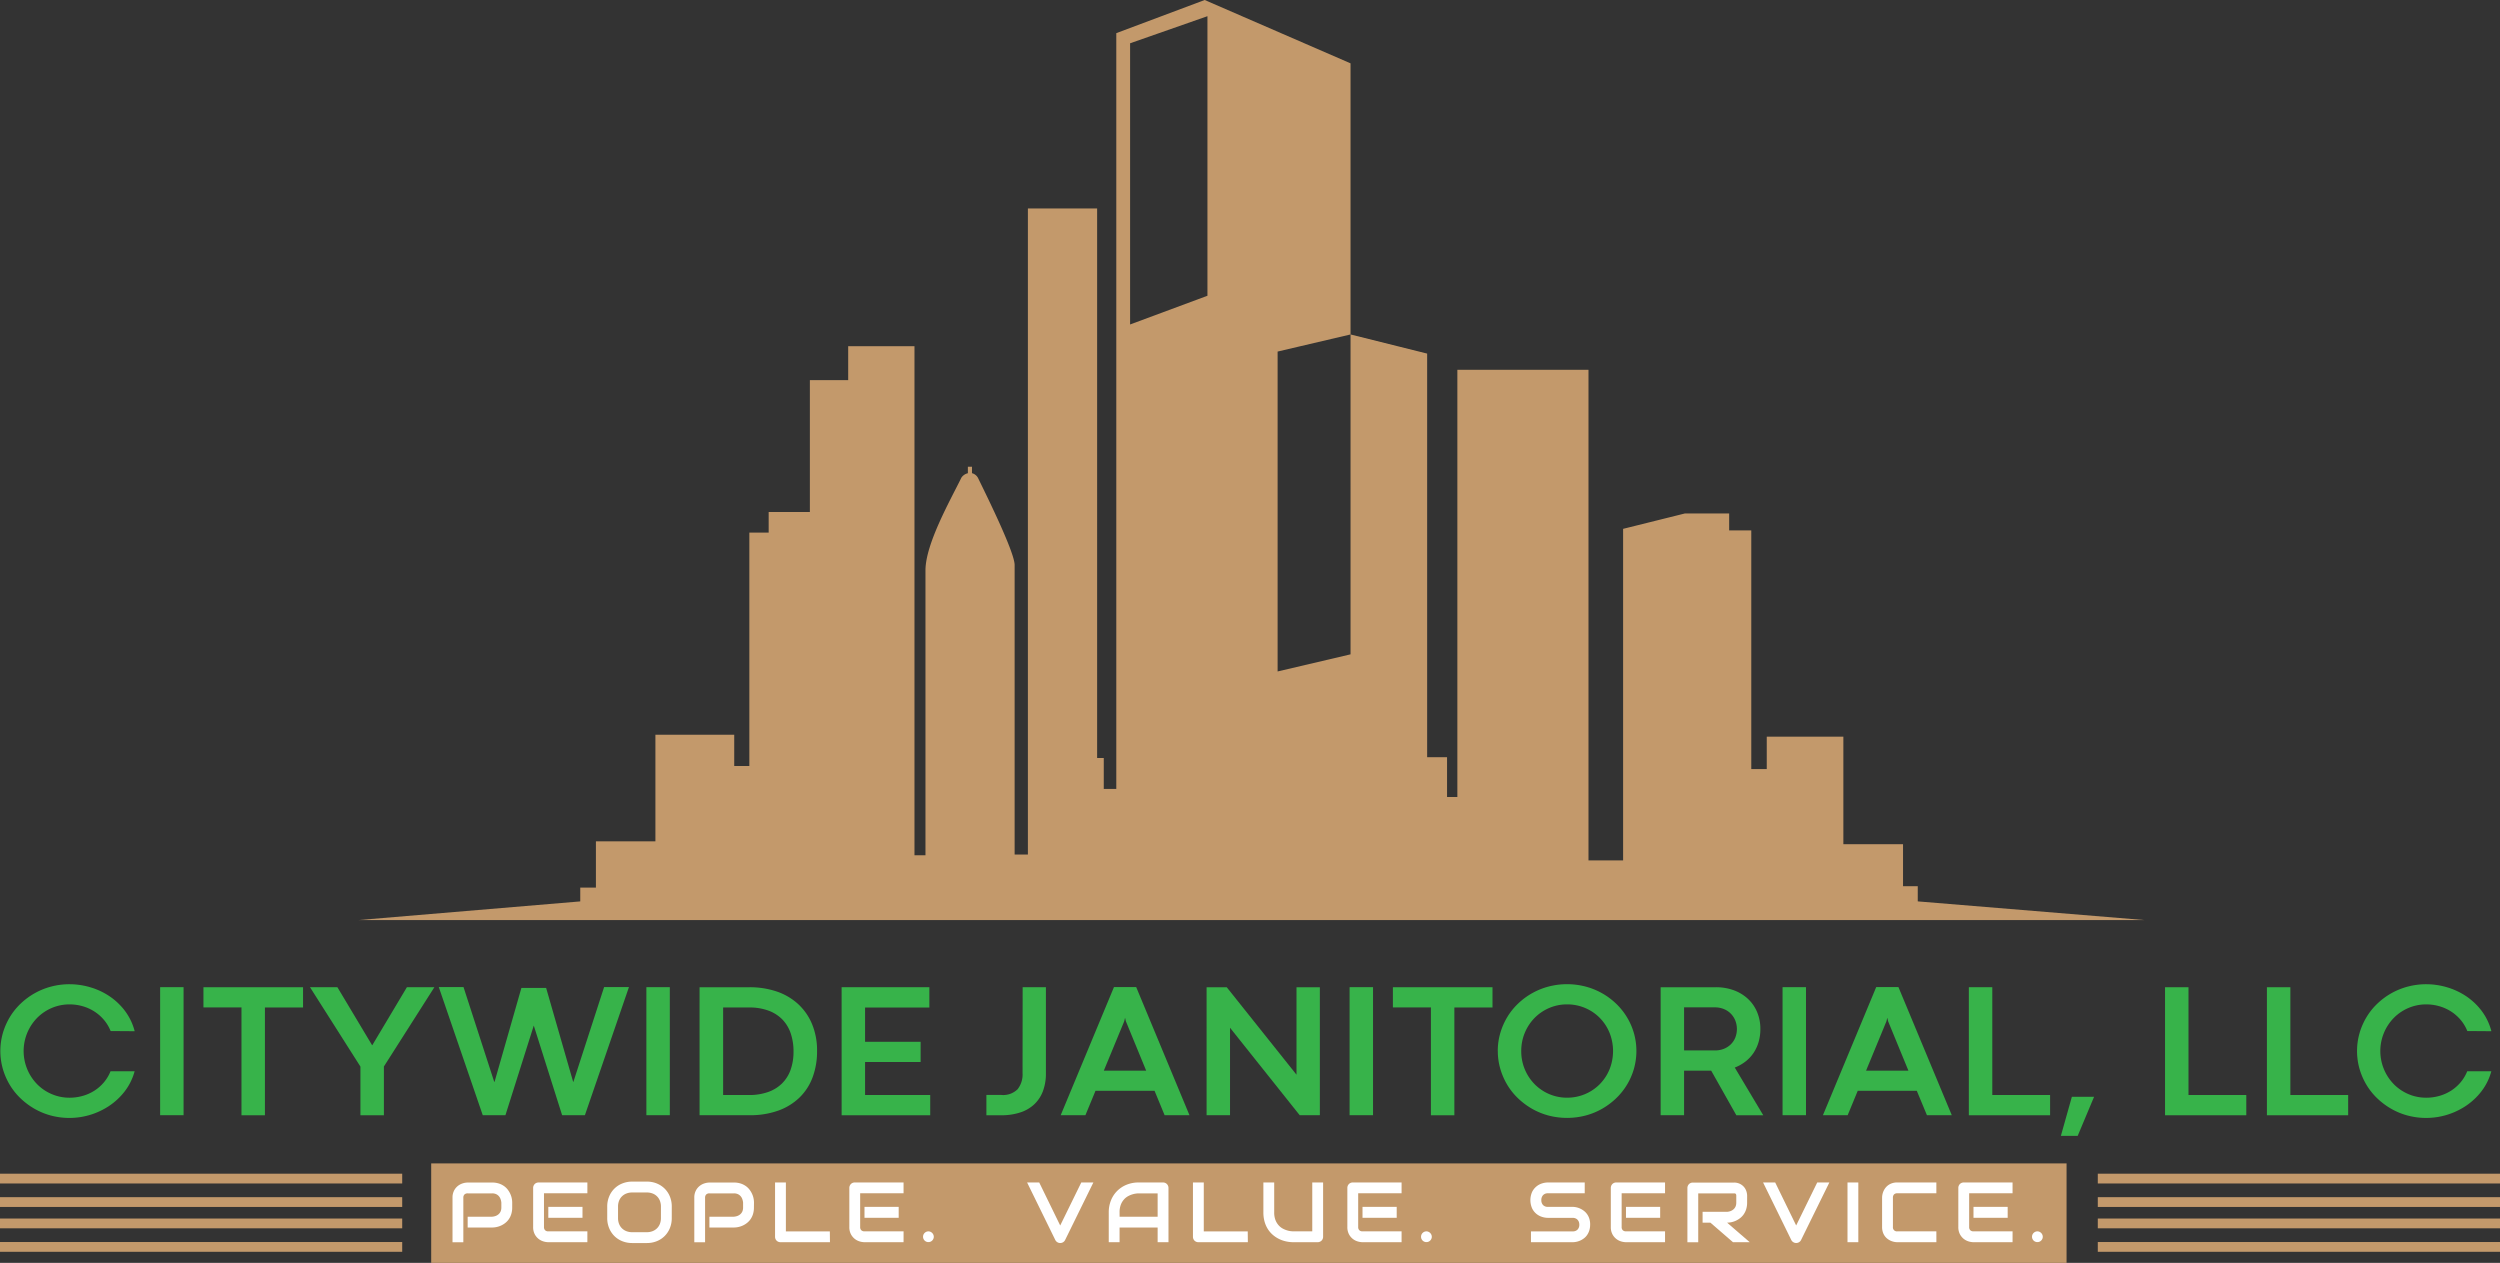 <svg xmlns="http://www.w3.org/2000/svg" xmlns:xlink="http://www.w3.org/1999/xlink" id="Group_3" data-name="Group 3" width="182" height="91.935" viewBox="0 0 182 91.935"><rect x="0" y="0" width="182" height="91.935" fill="#333333" stroke="none"/><defs><clipPath id="clip-path"><rect id="Rectangle_15" data-name="Rectangle 15" width="182" height="91.935" fill="none"></rect></clipPath></defs><rect id="Rectangle_1" data-name="Rectangle 1" width="119.055" height="7.24" transform="translate(31.391 84.695)" fill="#c3996b"></rect><rect id="Rectangle_2" data-name="Rectangle 2" width="29.281" height="0.712" transform="translate(152.719 85.445)" fill="#c3996b"></rect><rect id="Rectangle_3" data-name="Rectangle 3" width="29.281" height="0.712" transform="translate(152.719 87.154)" fill="#c3996b"></rect><rect id="Rectangle_4" data-name="Rectangle 4" width="29.281" height="0.712" transform="translate(152.719 88.709)" fill="#c3996b"></rect><rect id="Rectangle_5" data-name="Rectangle 5" width="29.281" height="0.712" transform="translate(152.719 90.419)" fill="#c3996b"></rect><rect id="Rectangle_6" data-name="Rectangle 6" width="29.281" height="0.712" transform="translate(0 85.445)" fill="#c3996b"></rect><rect id="Rectangle_7" data-name="Rectangle 7" width="29.281" height="0.712" transform="translate(0 87.154)" fill="#c3996b"></rect><rect id="Rectangle_8" data-name="Rectangle 8" width="29.281" height="0.712" transform="translate(0 88.709)" fill="#c3996b"></rect><rect id="Rectangle_9" data-name="Rectangle 9" width="29.281" height="0.712" transform="translate(0 90.419)" fill="#c3996b"></rect><g id="Group_2" data-name="Group 2"><g id="Group_1" data-name="Group 1" clip-path="url(#clip-path)"><path id="Path_1" data-name="Path 1" d="M296.63,65.621V64.515h-1.073V61.458h-4.343V53.628h-5.577v2.359h-1.127V38.613H282.9V37.379h-3.218L275.179,38.5V62.638h-2.52V26.922h-9.546v31.1h-.751v-2.9h-1.449V25.741l-5.577-1.393V47.636l-5.309,1.246V25.594l5.309-1.246V4.611L244.719,0l-6.436,2.413V57.436h-.912V55.184h-.483V15.177h-5.04V62.208h-.966V41.133c0-.893-1.858-4.687-2.638-6.279a.689.689,0,0,0-.466-.406v-.469h-.3v.472a.782.782,0,0,0-.469.318c-.795,1.624-2.618,4.818-2.618,6.754V62.262h-.8V25.205h-4.826v2.467h-2.789v9.6h-3v1.5h-1.407V55.767h-1.1V53.487h-5.738v7.764h-4.331v3.365h-1.14v1.006L183.1,66.982H313.148Zm-51.711-44.09-5.631,2.091V3.151l5.631-1.972Z" transform="translate(-157.017)" fill="#c3996b"></path><path id="Path_2" data-name="Path 2" d="M8.177,506.368a2.94,2.94,0,0,0-.493-.819,3.13,3.13,0,0,0-.7-.61,3.225,3.225,0,0,0-.853-.38,3.426,3.426,0,0,0-.939-.13,3.255,3.255,0,0,0-1.3.261,3.321,3.321,0,0,0-1.059.716,3.456,3.456,0,0,0,0,4.839,3.316,3.316,0,0,0,1.059.716,3.255,3.255,0,0,0,1.3.261,3.472,3.472,0,0,0,.936-.127,3.219,3.219,0,0,0,.85-.373,3.06,3.06,0,0,0,.7-.607,2.932,2.932,0,0,0,.493-.819H9.925a4.155,4.155,0,0,1-.716,1.456,4.793,4.793,0,0,1-1.138,1.066,5.225,5.225,0,0,1-4.225.706,5.019,5.019,0,0,1-1.2-.49,5.214,5.214,0,0,1-1.021-.761,4.715,4.715,0,0,1-.788-.984,4.91,4.91,0,0,1-.507-1.165,4.758,4.758,0,0,1,0-2.6,4.913,4.913,0,0,1,.507-1.165,4.715,4.715,0,0,1,.788-.983,5.075,5.075,0,0,1,2.224-1.244,5.2,5.2,0,0,1,1.343-.171,5.339,5.339,0,0,1,1.487.216,5.065,5.065,0,0,1,1.395.644,4.674,4.674,0,0,1,1.138,1.069,4.2,4.2,0,0,1,.716,1.491Z" transform="translate(-0.124 -431.309)" fill="#37b34a"></path><rect id="Rectangle_10" data-name="Rectangle 10" width="1.706" height="9.321" transform="translate(11.658 71.866)" fill="#37b34a"></rect><path id="Path_3" data-name="Path 3" d="M106.738,505.969h-2.769V504.5h7.251v1.474h-2.776v7.847h-1.706Z" transform="translate(-89.158 -432.629)" fill="#37b34a"></path><path id="Path_4" data-name="Path 4" d="M167.483,504.5l-3.674,5.771v3.55H162.1v-3.543L158.43,504.5h1.994l2.522,4.215h.021l2.515-4.215Z" transform="translate(-135.861 -432.63)" fill="#37b34a"></path><path id="Path_5" data-name="Path 5" d="M234.026,511.342h.021l2.234-6.894h1.809l-3.207,9.327h-1.659l-2.063-6.525-2.063,6.525h-1.652l-3.2-9.327h1.8l2.234,6.894h.027l1.953-6.833h1.8Z" transform="translate(-192.302 -432.589)" fill="#37b34a"></path><rect id="Rectangle_11" data-name="Rectangle 11" width="1.706" height="9.321" transform="translate(47.056 71.866)" fill="#37b34a"></rect><path id="Path_6" data-name="Path 6" d="M357.513,504.5h3.619a6.121,6.121,0,0,1,1.967.3,4.4,4.4,0,0,1,1.563.9,4.141,4.141,0,0,1,1.031,1.46,4.993,4.993,0,0,1,.374,1.991,5.382,5.382,0,0,1-.322,1.9,3.986,3.986,0,0,1-.949,1.473,4.313,4.313,0,0,1-1.542.953,6,6,0,0,1-2.094.339h-3.646Zm3.591,7.847a4.125,4.125,0,0,0,1.388-.216,2.744,2.744,0,0,0,1.021-.624,2.627,2.627,0,0,0,.627-.994,3.9,3.9,0,0,0,.213-1.333,4.083,4.083,0,0,0-.2-1.309,2.672,2.672,0,0,0-.6-1.011,2.731,2.731,0,0,0-1.014-.654,4.006,4.006,0,0,0-1.432-.233h-1.878v6.374Z" transform="translate(-306.585 -432.629)" fill="#37b34a"></path><path id="Path_7" data-name="Path 7" d="M430.112,504.5H436.5v1.48h-4.681v2.495h4.044v1.467h-4.044v2.406h4.743v1.474h-6.449Z" transform="translate(-368.842 -432.63)" fill="#37b34a"></path><path id="Path_8" data-name="Path 8" d="M504.107,512.342h1.083a1.494,1.494,0,0,0,1.189-.418,1.741,1.741,0,0,0,.36-1.172l.007-6.257h1.693v6.264a3.615,3.615,0,0,1-.223,1.323,2.547,2.547,0,0,1-.641.956,2.707,2.707,0,0,1-1.021.583,4.419,4.419,0,0,1-1.364.2h-1.083Z" transform="translate(-432.297 -432.629)" fill="#37b34a"></path><path id="Path_9" data-name="Path 9" d="M548.9,512h-4.3l-.733,1.775h-1.8l3.879-9.328h1.617l3.879,9.328h-1.809Zm-3.694-1.467h3.084l-1.48-3.6-.055-.24h-.007l-.055.24Z" transform="translate(-464.848 -432.588)" fill="#37b34a"></path><path id="Path_10" data-name="Path 10" d="M624.883,513.816h-1.467l-5.072-6.367v6.367h-1.706V504.5h1.467l5.078,6.367V504.5h1.7Z" transform="translate(-528.798 -432.629)" fill="#37b34a"></path><rect id="Rectangle_12" data-name="Rectangle 12" width="1.706" height="9.321" transform="translate(98.251 71.866)" fill="#37b34a"></rect><path id="Path_11" data-name="Path 11" d="M714.618,505.969h-2.769V504.5H719.1v1.474h-2.776v7.847h-1.706Z" transform="translate(-610.446 -432.629)" fill="#37b34a"></path><path id="Path_12" data-name="Path 12" d="M765.446,507.821a4.627,4.627,0,0,1,.182-1.3,4.929,4.929,0,0,1,.507-1.165,4.721,4.721,0,0,1,.788-.983,5.078,5.078,0,0,1,2.224-1.244,5.336,5.336,0,0,1,2.683,0,5.062,5.062,0,0,1,2.227,1.244,4.8,4.8,0,0,1,1.3,2.148,4.758,4.758,0,0,1,0,2.6,4.8,4.8,0,0,1-1.3,2.149,5.218,5.218,0,0,1-1.021.761,5.009,5.009,0,0,1-1.206.49,5.338,5.338,0,0,1-2.683,0,5.013,5.013,0,0,1-1.2-.49,5.2,5.2,0,0,1-1.021-.761,4.719,4.719,0,0,1-.788-.984,4.924,4.924,0,0,1-.507-1.165,4.629,4.629,0,0,1-.182-1.3m1.706.007a3.406,3.406,0,0,0,.98,2.416,3.32,3.32,0,0,0,1.059.716,3.256,3.256,0,0,0,1.3.26,3.318,3.318,0,0,0,2.371-.977,3.355,3.355,0,0,0,.713-1.076,3.587,3.587,0,0,0,0-2.683,3.348,3.348,0,0,0-.713-1.079,3.32,3.32,0,0,0-2.371-.977,3.256,3.256,0,0,0-1.3.261,3.325,3.325,0,0,0-1.059.716,3.423,3.423,0,0,0-.98,2.423" transform="translate(-656.408 -431.309)" fill="#37b34a"></path><path id="Path_13" data-name="Path 13" d="M852.357,510.574h-1.974v3.242h-1.706V504.5H852.7a3.722,3.722,0,0,1,1.3.219,3.037,3.037,0,0,1,1.025.62,2.792,2.792,0,0,1,.672.963,3.13,3.13,0,0,1,.24,1.24,3.348,3.348,0,0,1-.13.949,2.819,2.819,0,0,1-.374.8,2.726,2.726,0,0,1-.589.624,3.063,3.063,0,0,1-.771.432l2.076,3.475h-1.96Zm.288-1.474a1.692,1.692,0,0,0,.624-.113,1.526,1.526,0,0,0,.5-.315,1.461,1.461,0,0,0,.336-.49,1.71,1.71,0,0,0,0-1.275,1.54,1.54,0,0,0-.336-.5,1.5,1.5,0,0,0-.507-.326,1.7,1.7,0,0,0-.631-.116h-2.248V509.1Z" transform="translate(-727.782 -432.629)" fill="#37b34a"></path><rect id="Rectangle_13" data-name="Rectangle 13" width="1.706" height="9.321" transform="translate(129.77 71.866)" fill="#37b34a"></rect><path id="Path_14" data-name="Path 14" d="M938.453,512h-4.3l-.733,1.775h-1.8l3.879-9.328h1.617L941,513.775h-1.809Zm-3.694-1.467h3.084l-1.48-3.6-.055-.24H936.3l-.055.24Z" transform="translate(-798.91 -432.588)" fill="#37b34a"></path><path id="Path_15" data-name="Path 15" d="M1006.192,504.5h1.706v7.847h4.208v1.474h-5.915Z" transform="translate(-862.859 -432.63)" fill="#37b34a"></path><path id="Path_16" data-name="Path 16" d="M1054,560.5h1.617l-1.193,2.844H1053.2Z" transform="translate(-903.168 -480.653)" fill="#37b34a"></path><path id="Path_17" data-name="Path 17" d="M1106.455,504.5h1.707v7.847h4.208v1.474h-5.915Z" transform="translate(-948.84 -432.63)" fill="#37b34a"></path><path id="Path_18" data-name="Path 18" d="M1158.511,504.5h1.707v7.847h4.208v1.474h-5.915Z" transform="translate(-993.48 -432.63)" fill="#37b34a"></path><path id="Path_19" data-name="Path 19" d="M1212.584,506.368a2.941,2.941,0,0,0-.494-.819,3.135,3.135,0,0,0-.7-.61,3.225,3.225,0,0,0-.853-.38,3.426,3.426,0,0,0-.939-.13,3.257,3.257,0,0,0-1.3.261,3.321,3.321,0,0,0-1.059.716,3.456,3.456,0,0,0,0,4.839,3.317,3.317,0,0,0,1.059.716,3.257,3.257,0,0,0,1.3.261,3.472,3.472,0,0,0,.935-.127,3.217,3.217,0,0,0,.85-.373,3.054,3.054,0,0,0,.7-.607,2.933,2.933,0,0,0,.494-.819h1.755a4.16,4.16,0,0,1-.716,1.456,4.794,4.794,0,0,1-1.138,1.066,5.225,5.225,0,0,1-4.225.706,5.015,5.015,0,0,1-1.2-.49,5.214,5.214,0,0,1-1.021-.761,4.716,4.716,0,0,1-.788-.984,4.913,4.913,0,0,1-.507-1.165,4.752,4.752,0,0,1,0-2.6,4.916,4.916,0,0,1,.507-1.165,4.716,4.716,0,0,1,.788-.983,5.075,5.075,0,0,1,2.224-1.244,5.2,5.2,0,0,1,1.343-.171,5.337,5.337,0,0,1,1.487.216,5.065,5.065,0,0,1,1.395.644,4.675,4.675,0,0,1,1.138,1.069,4.208,4.208,0,0,1,.716,1.491Z" transform="translate(-1032.963 -431.309)" fill="#37b34a"></path><path id="Path_20" data-name="Path 20" d="M235.613,606.127a1.608,1.608,0,0,1-.067.482,1.359,1.359,0,0,1-.18.374,1.274,1.274,0,0,1-.262.277,1.52,1.52,0,0,1-.311.188,1.542,1.542,0,0,1-.328.106,1.565,1.565,0,0,1-.311.033h-1.783V606.8h1.783a.922.922,0,0,0,.274-.062.656.656,0,0,0,.211-.135.586.586,0,0,0,.136-.2.717.717,0,0,0,.048-.271v-.358a1.045,1.045,0,0,0-.064-.273.648.648,0,0,0-.132-.212.594.594,0,0,0-.2-.138.7.7,0,0,0-.273-.05h-1.776a.325.325,0,0,0-.24.082.32.32,0,0,0-.082.236v3.241h-.788v-3.241a1.1,1.1,0,0,1,.111-.515,1.039,1.039,0,0,1,.276-.342,1.089,1.089,0,0,1,.359-.19,1.234,1.234,0,0,1,.358-.059h1.783a1.563,1.563,0,0,1,.479.068,1.387,1.387,0,0,1,.375.182,1.245,1.245,0,0,1,.276.262,1.616,1.616,0,0,1,.188.311,1.5,1.5,0,0,1,.108.327,1.572,1.572,0,0,1,.033.311Z" transform="translate(-198.325 -518.224)" fill="#fff"></path><path id="Path_21" data-name="Path 21" d="M276.413,608.657H273.57a1.265,1.265,0,0,1-.358-.058,1.045,1.045,0,0,1-.635-.532,1.1,1.1,0,0,1-.111-.517v-2.844a.4.4,0,0,1,.114-.282.373.373,0,0,1,.126-.085.4.4,0,0,1,.158-.03h3.55v.788h-3.159v2.453a.32.32,0,0,0,.082.236.324.324,0,0,0,.239.082h2.838Zm-.355-1.777H273.57v-.794h2.489Z" transform="translate(-233.653 -518.225)" fill="#fff"></path><path id="Path_22" data-name="Path 22" d="M315.02,606.534a1.915,1.915,0,0,1-.136.731,1.735,1.735,0,0,1-.379.576,1.715,1.715,0,0,1-.575.377,1.9,1.9,0,0,1-.723.135H312.14a1.913,1.913,0,0,1-.724-.135,1.708,1.708,0,0,1-.576-.377,1.748,1.748,0,0,1-.38-.576,1.894,1.894,0,0,1-.138-.731V605.7a1.9,1.9,0,0,1,.138-.729,1.707,1.707,0,0,1,.957-.954,1.9,1.9,0,0,1,.724-.136h1.067a1.886,1.886,0,0,1,.723.136,1.75,1.75,0,0,1,.575.378,1.713,1.713,0,0,1,.379.576,1.916,1.916,0,0,1,.136.729Zm-.788-.831a1.155,1.155,0,0,0-.074-.423.915.915,0,0,0-.534-.533,1.132,1.132,0,0,0-.417-.074H312.14a1.141,1.141,0,0,0-.42.074.947.947,0,0,0-.326.209.922.922,0,0,0-.211.324,1.149,1.149,0,0,0-.074.423v.831a1.147,1.147,0,0,0,.074.423.92.92,0,0,0,.211.324.948.948,0,0,0,.326.209,1.141,1.141,0,0,0,.42.074H313.2a1.14,1.14,0,0,0,.42-.074.951.951,0,0,0,.326-.209.926.926,0,0,0,.211-.324,1.153,1.153,0,0,0,.074-.423Z" transform="translate(-266.116 -517.86)" fill="#fff"></path><path id="Path_23" data-name="Path 23" d="M359.141,606.127a1.608,1.608,0,0,1-.067.482,1.359,1.359,0,0,1-.181.374,1.273,1.273,0,0,1-.262.277,1.521,1.521,0,0,1-.311.188,1.544,1.544,0,0,1-.328.106,1.566,1.566,0,0,1-.311.033H355.9V606.8h1.783a.922.922,0,0,0,.274-.062.656.656,0,0,0,.211-.135.587.587,0,0,0,.136-.2.717.717,0,0,0,.048-.271v-.358a1.044,1.044,0,0,0-.064-.273.647.647,0,0,0-.132-.212.593.593,0,0,0-.2-.138.7.7,0,0,0-.273-.05h-1.776a.325.325,0,0,0-.24.082.32.32,0,0,0-.082.236v3.241H354.8v-3.241a1.1,1.1,0,0,1,.111-.515,1.039,1.039,0,0,1,.276-.342,1.089,1.089,0,0,1,.359-.19,1.234,1.234,0,0,1,.358-.059h1.783a1.564,1.564,0,0,1,.479.068,1.386,1.386,0,0,1,.375.182,1.245,1.245,0,0,1,.276.262,1.612,1.612,0,0,1,.188.311,1.5,1.5,0,0,1,.108.327,1.575,1.575,0,0,1,.033.311Z" transform="translate(-304.255 -518.224)" fill="#fff"></path><path id="Path_24" data-name="Path 24" d="M400.113,608.656h-3.6a.407.407,0,0,1-.158-.03.379.379,0,0,1-.209-.209.4.4,0,0,1-.03-.158v-3.95h.788v3.559h3.2Z" transform="translate(-339.692 -518.224)" fill="#fff"></path><path id="Path_25" data-name="Path 25" d="M438.008,608.657h-2.844a1.266,1.266,0,0,1-.358-.058,1.053,1.053,0,0,1-.359-.19,1.063,1.063,0,0,1-.276-.343,1.1,1.1,0,0,1-.111-.517v-2.844a.4.4,0,0,1,.114-.282.372.372,0,0,1,.126-.085.405.405,0,0,1,.158-.03h3.55v.788h-3.159v2.453a.32.32,0,0,0,.082.236.324.324,0,0,0,.24.082h2.838Zm-.355-1.777h-2.489v-.794h2.489Z" transform="translate(-372.229 -518.225)" fill="#fff"></path><path id="Path_26" data-name="Path 26" d="M472.507,629.686a.371.371,0,0,1-.032.153.412.412,0,0,1-.085.124.387.387,0,0,1-.124.083.375.375,0,0,1-.15.03.389.389,0,0,1-.391-.391.378.378,0,0,1,.03-.15.386.386,0,0,1,.083-.124.408.408,0,0,1,.124-.085.369.369,0,0,1,.153-.032.362.362,0,0,1,.15.032.4.4,0,0,1,.209.209.363.363,0,0,1,.032.15" transform="translate(-404.527 -539.651)" fill="#fff"></path><path id="Path_27" data-name="Path 27" d="M529.737,604.309l-2.059,4.193a.382.382,0,0,1-.144.156.393.393,0,0,1-.211.059.386.386,0,0,1-.208-.059.4.4,0,0,1-.147-.156l-2.055-4.193h.882l1.528,3.132,1.534-3.132Z" transform="translate(-450.14 -518.225)" fill="#fff"></path><path id="Path_28" data-name="Path 28" d="M570.99,608.657H570.2v-1.067h-2.771v1.067h-.788v-2.174a2.293,2.293,0,0,1,.164-.876,2.044,2.044,0,0,1,.455-.688,2.069,2.069,0,0,1,.688-.449,2.291,2.291,0,0,1,.867-.161h1.777a.4.4,0,0,1,.155.03.39.39,0,0,1,.212.212.4.4,0,0,1,.03.155Zm-3.559-1.855H570.2v-1.7h-1.386c-.024,0-.075,0-.153.011a1.566,1.566,0,0,0-.27.053,1.694,1.694,0,0,0-.323.13,1.131,1.131,0,0,0-.312.243,1.239,1.239,0,0,0-.235.386,1.522,1.522,0,0,0-.092.562Z" transform="translate(-485.924 -518.225)" fill="#fff"></path><path id="Path_29" data-name="Path 29" d="M613.684,608.656h-3.6a.407.407,0,0,1-.158-.03.379.379,0,0,1-.209-.209.4.4,0,0,1-.03-.158v-3.95h.788v3.559h3.2Z" transform="translate(-522.84 -518.224)" fill="#fff"></path><path id="Path_30" data-name="Path 30" d="M650,608.259a.4.4,0,0,1-.03.158.369.369,0,0,1-.085.126.4.4,0,0,1-.282.114h-1.777a2.454,2.454,0,0,1-.509-.055,2.27,2.27,0,0,1-.5-.168,2.141,2.141,0,0,1-.453-.29,1.886,1.886,0,0,1-.371-.417,2.027,2.027,0,0,1-.25-.552,2.462,2.462,0,0,1-.091-.693v-2.174h.788v2.174a1.513,1.513,0,0,0,.092.564,1.245,1.245,0,0,0,.235.385,1.133,1.133,0,0,0,.312.243,1.7,1.7,0,0,0,.323.13,1.547,1.547,0,0,0,.27.053q.117.011.153.011h1.386v-3.559H650Z" transform="translate(-553.678 -518.225)" fill="#fff"></path><path id="Path_31" data-name="Path 31" d="M692.52,608.657h-2.844a1.264,1.264,0,0,1-.358-.058,1.049,1.049,0,0,1-.359-.19,1.063,1.063,0,0,1-.276-.343,1.1,1.1,0,0,1-.111-.517v-2.844a.4.4,0,0,1,.114-.282.372.372,0,0,1,.126-.085.4.4,0,0,1,.158-.03h3.55v.788h-3.159v2.453a.319.319,0,0,0,.082.236.323.323,0,0,0,.239.082h2.838Zm-.355-1.777h-2.489v-.794h2.489Z" transform="translate(-590.485 -518.225)" fill="#fff"></path><path id="Path_32" data-name="Path 32" d="M727.018,629.686a.368.368,0,0,1-.032.153.415.415,0,0,1-.085.124.384.384,0,0,1-.125.083.375.375,0,0,1-.15.03.382.382,0,0,1-.153-.03.388.388,0,0,1-.238-.361.378.378,0,0,1,.03-.15.387.387,0,0,1,.083-.124.412.412,0,0,1,.124-.085.368.368,0,0,1,.153-.032.361.361,0,0,1,.15.032.408.408,0,0,1,.125.085.414.414,0,0,1,.085.124.36.36,0,0,1,.032.15" transform="translate(-622.783 -539.651)" fill="#fff"></path><path id="Path_33" data-name="Path 33" d="M786.494,607.377a1.388,1.388,0,0,1-.059.42,1.257,1.257,0,0,1-.156.329,1.05,1.05,0,0,1-.227.243,1.4,1.4,0,0,1-.27.164,1.34,1.34,0,0,1-.284.094,1.325,1.325,0,0,1-.271.03h-3.041v-.788h3.041a.462.462,0,0,0,.353-.133.5.5,0,0,0,.126-.358.575.575,0,0,0-.033-.2.462.462,0,0,0-.1-.158.42.42,0,0,0-.152-.1.522.522,0,0,0-.2-.036h-1.813a1.4,1.4,0,0,1-.412-.068,1.233,1.233,0,0,1-.411-.22,1.2,1.2,0,0,1-.315-.4,1.491,1.491,0,0,1,0-1.2,1.209,1.209,0,0,1,.726-.619,1.407,1.407,0,0,1,.412-.068H786.1v.788h-2.683a.453.453,0,0,0-.35.136.512.512,0,0,0-.126.361.5.5,0,0,0,.126.359.461.461,0,0,0,.35.132h1.819a1.382,1.382,0,0,1,.27.035,1.36,1.36,0,0,1,.283.1,1.377,1.377,0,0,1,.268.168,1.132,1.132,0,0,1,.226.244,1.2,1.2,0,0,1,.156.327,1.41,1.41,0,0,1,.057.418" transform="translate(-670.732 -518.225)" fill="#fff"></path><path id="Path_34" data-name="Path 34" d="M827.166,608.657h-2.844a1.264,1.264,0,0,1-.358-.058,1.048,1.048,0,0,1-.359-.19,1.063,1.063,0,0,1-.276-.343,1.1,1.1,0,0,1-.111-.517v-2.844a.4.4,0,0,1,.114-.282.372.372,0,0,1,.126-.085.4.4,0,0,1,.158-.03h3.55v.788h-3.159v2.453a.32.32,0,0,0,.082.236.324.324,0,0,0,.239.082h2.838Zm-.355-1.777h-2.489v-.794h2.489Z" transform="translate(-705.951 -518.225)" fill="#fff"></path><path id="Path_35" data-name="Path 35" d="M866.717,605.771a1.6,1.6,0,0,1-.067.482,1.357,1.357,0,0,1-.18.374,1.274,1.274,0,0,1-.262.277,1.588,1.588,0,0,1-.311.189,1.488,1.488,0,0,1-.327.108,1.576,1.576,0,0,1-.311.033l1.646,1.422h-1.219l-1.643-1.422h-.567v-.788h1.783a.913.913,0,0,0,.271-.062.675.675,0,0,0,.212-.135.578.578,0,0,0,.138-.2.726.726,0,0,0,.048-.274v-.5a.243.243,0,0,0-.017-.1.117.117,0,0,0-.1-.071l-.053,0h-2.6v3.559h-.788v-3.95a.394.394,0,0,1,.03-.155.4.4,0,0,1,.083-.127.374.374,0,0,1,.126-.085.405.405,0,0,1,.158-.03h2.992a.95.95,0,0,1,.446.1.907.907,0,0,1,.3.24.933.933,0,0,1,.164.311,1.088,1.088,0,0,1,.05.312Z" transform="translate(-739.527 -518.225)" fill="#fff"></path><path id="Path_36" data-name="Path 36" d="M905.861,604.309,903.8,608.5a.379.379,0,0,1-.144.156.391.391,0,0,1-.21.059.385.385,0,0,1-.208-.059.4.4,0,0,1-.147-.156l-2.056-4.193h.882l1.528,3.132,1.534-3.132Z" transform="translate(-772.684 -518.225)" fill="#fff"></path><rect id="Rectangle_14" data-name="Rectangle 14" width="0.788" height="4.348" transform="translate(134.498 86.084)" fill="#fff"></rect><path id="Path_37" data-name="Path 37" d="M965.822,608.656h-2.844a1.175,1.175,0,0,1-.235-.026,1.205,1.205,0,0,1-.249-.08,1.147,1.147,0,0,1-.235-.141.962.962,0,0,1-.2-.209,1.029,1.029,0,0,1-.138-.285,1.2,1.2,0,0,1-.052-.366v-2.134a1.17,1.17,0,0,1,.026-.235,1.2,1.2,0,0,1,.08-.249,1.132,1.132,0,0,1,.143-.235,1,1,0,0,1,.211-.2,1.036,1.036,0,0,1,.283-.138,1.193,1.193,0,0,1,.364-.052h2.844v.789h-2.844a.32.32,0,0,0-.236.082.329.329,0,0,0-.082.243v2.128a.29.29,0,0,0,.318.319h2.844Z" transform="translate(-824.853 -518.224)" fill="#fff"></path><path id="Path_38" data-name="Path 38" d="M1004.759,608.657h-2.844a1.265,1.265,0,0,1-.358-.058,1.05,1.05,0,0,1-.359-.19,1.061,1.061,0,0,1-.276-.343,1.1,1.1,0,0,1-.111-.517v-2.844a.4.4,0,0,1,.114-.282.371.371,0,0,1,.126-.085.4.4,0,0,1,.158-.03h3.55v.788H1001.6v2.453a.32.32,0,0,0,.082.236.324.324,0,0,0,.24.082h2.838Zm-.355-1.777h-2.489v-.794h2.489Z" transform="translate(-858.245 -518.225)" fill="#fff"></path><path id="Path_39" data-name="Path 39" d="M1039.259,629.686a.37.37,0,0,1-.032.153.406.406,0,0,1-.085.124.383.383,0,0,1-.124.083.375.375,0,0,1-.15.03.392.392,0,0,1-.278-.114.389.389,0,0,1-.114-.277.38.38,0,0,1,.03-.15.389.389,0,0,1,.083-.124.411.411,0,0,1,.125-.085.369.369,0,0,1,.153-.032.361.361,0,0,1,.15.032.4.4,0,0,1,.209.209.362.362,0,0,1,.032.15" transform="translate(-890.545 -539.651)" fill="#fff"></path></g></g></svg>